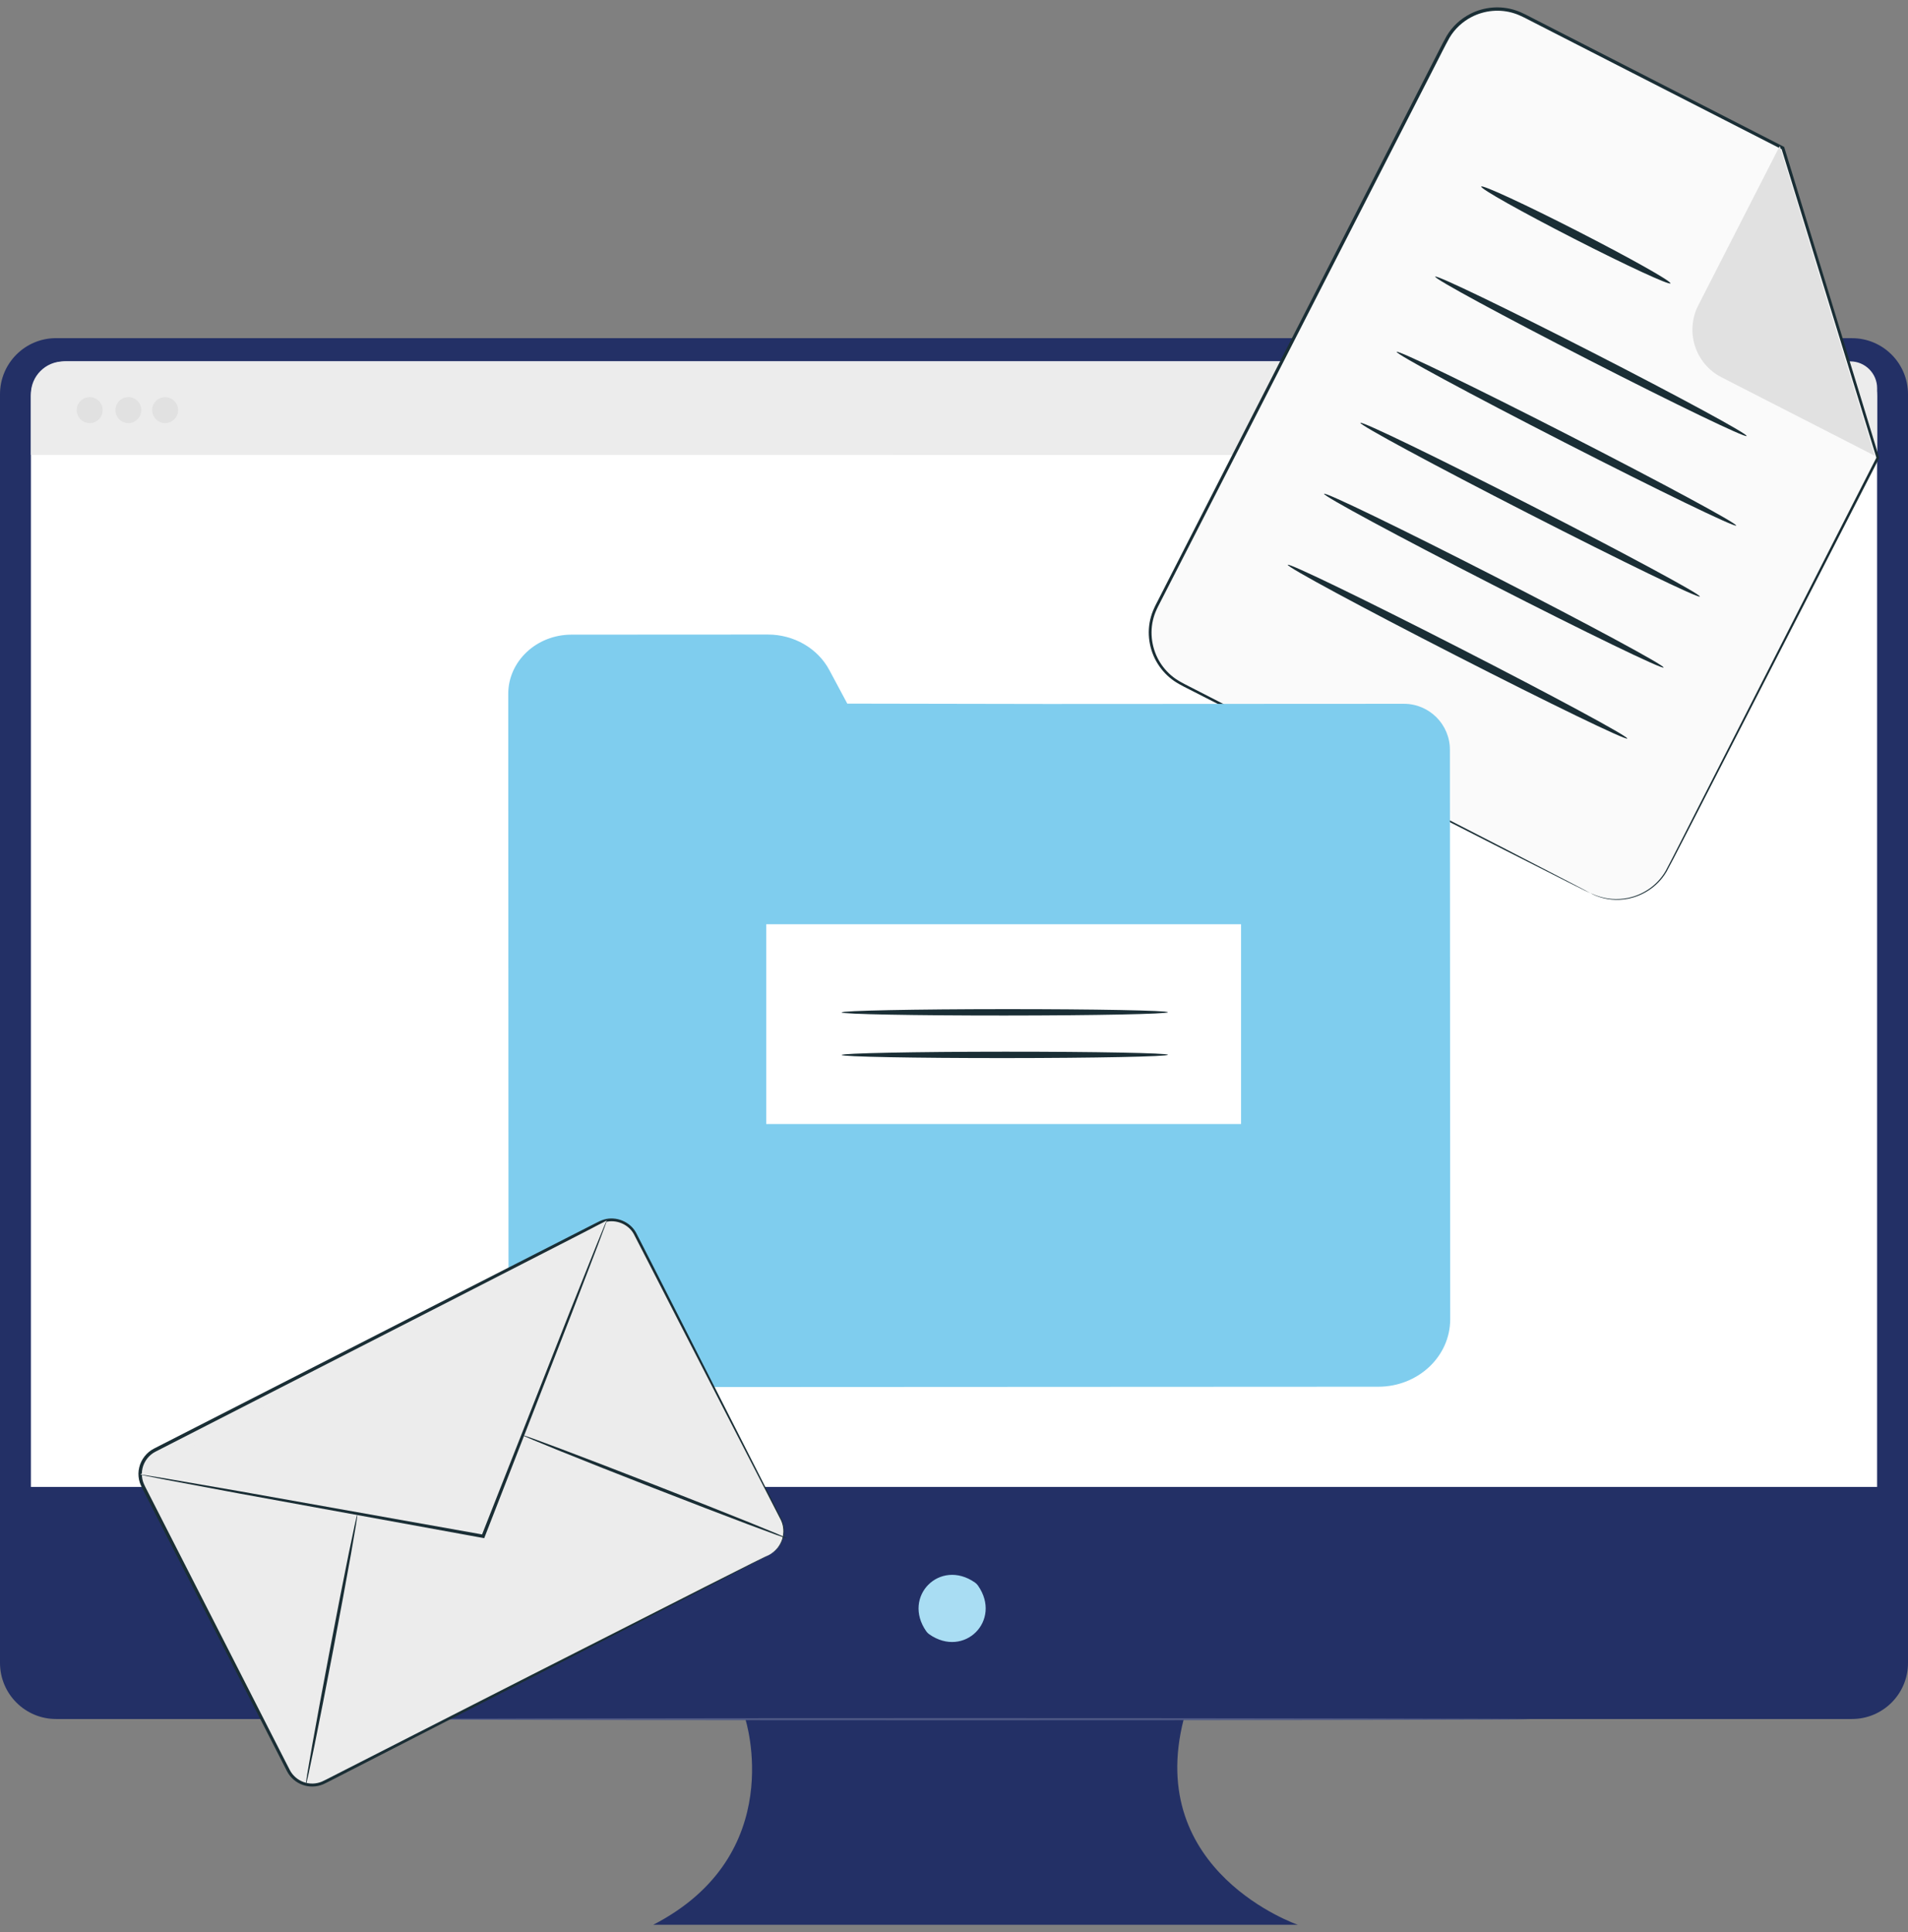 <svg xmlns="http://www.w3.org/2000/svg" id="Layer_1" viewBox="0 0 534.51 541.19"><rect x="0" y="0" width="534.51" height="541.19" fill="#808080" stroke="none"/><defs><style>.cls-1{fill:#fff;}.cls-2{fill:#fafafa;}.cls-3{fill:#7fcdee;}.cls-4{fill:#e1e1e1;}.cls-5{fill:#4f5985;}.cls-6{fill:#a9ddf3;}.cls-7{fill:#233066;}.cls-8{fill:#ececec;}.cls-9{fill:#1a2e35;}</style></defs><g><g><g><g><path class="cls-7" d="M518.81,94.71H15.7c-8.67,0-15.7,7.03-15.7,15.7V465.77c0,8.67,7.03,15.71,15.7,15.71H208.8s12.28,37.98-25.79,57.63h180.55s-42.99-14.74-31.94-57.63h187.19c8.67,0,15.7-7.03,15.7-15.7V110.42c0-8.67-7.03-15.7-15.71-15.7Z"></path><path class="cls-6" d="M273.97,444.1c6.84,9.78-3.87,20.49-13.65,13.65-.32-.23-.62-.52-.84-.84-6.82-9.78,3.87-20.48,13.65-13.65,.32,.23,.62,.52,.84,.84Z"></path></g><path class="cls-1" d="M18.36,101.22h497.79c5.35,0,9.7,4.35,9.7,9.7V416.47H8.66V110.92c0-5.35,4.35-9.7,9.7-9.7Z"></path></g><path class="cls-8" d="M17.82,101.22h500.52c4.15,0,7.52,3.37,7.52,7.52v18.68H8.66v-17.04c0-5.05,4.1-9.15,9.15-9.15Z"></path><g><circle class="cls-4" cx="25.13" cy="114.87" r="3.63"></circle><circle class="cls-4" cx="35.96" cy="114.87" r="3.63"></circle><circle class="cls-4" cx="46.26" cy="114.87" r="3.63"></circle></g></g><path class="cls-5" d="M428.86,481.53c0,.17-71.59,.3-159.89,.3s-159.9-.14-159.9-.3,71.58-.3,159.9-.3,159.89,.14,159.89,.3Z"></path></g><g><g><path class="cls-2" d="M445.59,250.18l-114.58-58.62c-7.92-4.05-11.05-13.75-7-21.67L405.14,11.3c4.05-7.92,13.75-11.05,21.67-7l72.67,37.18,26.59,86.75-58.81,114.95c-4.05,7.92-13.75,11.05-21.67,7Z"></path><path class="cls-9" d="M445.59,250.18s.23,.08,.66,.26c.43,.2,1.07,.46,1.96,.72,1.75,.52,4.54,1.05,8.06,.31,3.43-.76,7.7-2.96,10.33-7.49,2.44-4.59,5.11-9.99,8.18-15.98,12.25-24.02,29.77-58.41,50.95-99.95l-.03,.29c-8.06-26.24-17.05-55.5-26.65-86.74l.22,.27c-13.47-6.89-27.5-14.06-41.94-21.44-7.22-3.69-14.53-7.43-21.94-11.22-1.85-.95-3.71-1.9-5.57-2.85-1.88-.93-3.69-2.01-5.62-2.62-3.88-1.26-8.27-.89-11.93,1.01-2.54,1.31-4.73,3.33-6.18,5.78-1.41,2.5-2.69,5.19-4.03,7.76-2.66,5.19-5.3,10.35-7.92,15.47-5.24,10.24-10.4,20.33-15.48,30.24-10.15,19.82-19.94,38.95-29.27,57.16-4.67,9.11-9.22,17.99-13.64,26.62-2.21,4.31-4.39,8.56-6.54,12.75-1.07,2.09-2.14,4.17-3.19,6.23-1.02,2.08-2.24,4.05-2.83,6.18-1.24,4.28-.49,8.96,1.78,12.59,1.13,1.82,2.62,3.39,4.35,4.59,1.72,1.17,3.71,2.05,5.57,3.04,7.52,3.86,14.73,7.56,21.61,11.09,27.52,14.15,49.79,25.6,65.2,33.52,7.67,3.97,13.64,7.05,17.7,9.16,2.01,1.05,3.54,1.85,4.59,2.4,1.03,.55,1.55,.85,1.55,.85,0,0-.55-.24-1.59-.76-1.06-.53-2.61-1.31-4.64-2.32-4.09-2.07-10.08-5.1-17.78-9-15.45-7.86-37.76-19.22-65.33-33.26-6.89-3.52-14.12-7.2-21.64-11.04-1.87-.99-3.82-1.83-5.66-3.08-1.81-1.25-3.38-2.89-4.57-4.8-2.39-3.8-3.19-8.7-1.89-13.2,.63-2.28,1.86-4.26,2.87-6.33,1.05-2.06,2.11-4.14,3.18-6.23,2.14-4.19,4.31-8.44,6.52-12.76,4.41-8.63,8.95-17.52,13.6-26.63,9.31-18.22,19.09-37.35,29.23-57.19,5.07-9.92,10.23-20.01,15.47-30.25,2.62-5.12,5.26-10.28,7.91-15.47,1.36-2.6,2.59-5.2,4.06-7.81,1.54-2.6,3.85-4.74,6.54-6.13,3.87-2.02,8.52-2.41,12.64-1.07,2.09,.66,3.89,1.76,5.76,2.68,1.86,.95,3.72,1.9,5.57,2.85,7.4,3.79,14.72,7.53,21.93,11.22,14.43,7.39,28.45,14.57,41.92,21.46l.17,.09,.06,.18c9.55,31.24,18.51,60.52,26.54,86.77l.05,.15-.07,.14c-21.3,41.48-38.93,75.81-51.24,99.8-3.11,5.98-5.78,11.34-8.28,15.95-2.72,4.61-7.09,6.81-10.58,7.55-3.57,.72-6.39,.14-8.14-.42-.89-.28-1.53-.56-1.95-.78-.43-.2-.63-.32-.63-.32Z"></path></g><path class="cls-9" d="M467.97,79.37c-.29,.57-12.4-5.03-27.04-12.52-14.64-7.49-26.27-14.02-25.98-14.6,.29-.57,12.4,5.03,27.04,12.52,14.64,7.49,26.27,14.02,25.97,14.6Z"></path><path class="cls-9" d="M489.29,122.12c-.29,.57-20.06-8.95-44.15-21.28-24.1-12.33-43.39-22.78-43.09-23.36,.29-.57,20.06,8.95,44.16,21.28,24.09,12.32,43.38,22.78,43.09,23.35Z"></path><path class="cls-9" d="M486.37,147.21c-.29,.57-21.82-9.85-48.08-23.29-26.27-13.44-47.32-24.79-47.02-25.37,.29-.57,21.82,9.85,48.08,23.29,26.26,13.43,47.31,24.79,47.02,25.36Z"></path><path class="cls-9" d="M476.2,167.09c-.29,.57-21.82-9.85-48.08-23.29-26.27-13.44-47.32-24.79-47.02-25.37,.29-.57,21.82,9.85,48.08,23.29,26.26,13.43,47.31,24.79,47.02,25.36Z"></path><path class="cls-9" d="M466.03,186.97c-.29,.57-21.82-9.85-48.08-23.29-26.27-13.44-47.32-24.79-47.02-25.37,.29-.57,21.82,9.85,48.08,23.29,26.26,13.43,47.31,24.79,47.02,25.36Z"></path><path class="cls-9" d="M455.86,206.86c-.29,.57-21.82-9.85-48.08-23.29-26.27-13.44-47.32-24.79-47.02-25.37,.29-.57,21.82,9.85,48.08,23.29,26.26,13.43,47.31,24.79,47.02,25.36Z"></path><path class="cls-4" d="M498.59,40.88l-22.83,44.64c-3.77,7.36-.85,16.39,6.51,20.16l42.91,21.96-26.59-86.75Z"></path></g><g><path class="cls-3" d="M293.65,197.18l-56.29-.1-5.03-9.4c-3.26-6.1-9.93-9.95-17.21-9.95l-55.02,.03c-9.79,0-17.73,7.44-17.72,16.62v6.42s.08,168.86,.08,168.86c0,10.42,9.03,18.86,20.16,18.86l223.5-.11c11.13,0,20.14-8.46,20.14-18.88l-.08-159.52c0-7.12-5.78-12.88-12.89-12.88l-99.63,.05Z"></path><rect class="cls-1" x="214.65" y="258.87" width="133.02" height="55.96"></rect><path class="cls-9" d="M327.18,283.52c0,.49-20.46,.91-45.7,.92-25.24,.01-45.7-.38-45.7-.87,0-.49,20.46-.91,45.7-.92,25.23-.01,45.7,.38,45.7,.87Z"></path><path class="cls-9" d="M327.19,295.44c0,.49-20.46,.91-45.7,.92-25.24,.01-45.7-.38-45.7-.87,0-.49,20.46-.91,45.7-.92,25.23-.01,45.7,.38,45.7,.87Z"></path></g><g><g><path class="cls-8" d="M215.48,435.51l-124.59,63.67c-3.69,1.89-8.22,.42-10.11-3.27l-40.69-79.61c-1.89-3.69-.42-8.22,3.27-10.11l124.59-63.67c3.69-1.89,8.22-.42,10.11,3.27l40.69,79.61c1.89,3.69,.42,8.22-3.27,10.11Z"></path><path class="cls-9" d="M215.48,435.51s.4-.2,1.07-.74c.67-.52,1.63-1.43,2.3-2.97,.65-1.5,.97-3.73-.05-5.96-1.13-2.19-2.43-4.72-3.89-7.56-5.87-11.41-14.34-27.86-24.8-48.2-2.61-5.09-5.35-10.42-8.2-15.98-1.43-2.77-2.88-5.6-4.37-8.48-1.5-2.73-5-4.2-8.1-3.29-1.49,.47-2.99,1.43-4.52,2.16-1.52,.78-3.06,1.57-4.6,2.36-3.09,1.59-6.24,3.2-9.43,4.83-6.38,3.27-12.94,6.63-19.68,10.08-26.94,13.78-56.55,28.93-87.63,44.83-1.84,.93-3.2,2.69-3.66,4.67-.24,.99-.24,2.03-.04,3.02,.19,1,.67,1.89,1.17,2.87,1.96,3.84,3.91,7.65,5.84,11.44,3.87,7.57,7.68,15.04,11.42,22.37,7.48,14.67,14.7,28.81,21.58,42.29l1.29,2.51c.4,.79,.97,1.49,1.63,2.07,1.33,1.16,3.09,1.78,4.83,1.73,.87-.02,1.73-.21,2.53-.54,.78-.33,1.62-.81,2.42-1.2,1.62-.83,3.23-1.65,4.82-2.46,6.39-3.25,12.59-6.41,18.58-9.47,11.99-6.1,23.16-11.79,33.36-16.98,20.39-10.35,36.89-18.73,48.33-24.53,5.7-2.87,10.13-5.1,13.16-6.63,1.49-.74,2.63-1.31,3.43-1.7,.78-.38,1.18-.55,1.18-.55,0,0-.38,.23-1.14,.64-.79,.42-1.92,1.01-3.39,1.78-3.02,1.56-7.42,3.85-13.08,6.78-11.41,5.87-27.86,14.33-48.19,24.8-10.18,5.22-21.33,10.94-33.3,17.08-5.99,3.07-12.18,6.24-18.56,9.51-1.59,.82-3.2,1.64-4.82,2.47-.83,.41-1.58,.84-2.48,1.23-.89,.37-1.85,.58-2.83,.6-1.95,.06-3.92-.63-5.41-1.93-.75-.65-1.38-1.43-1.83-2.31l-1.29-2.52c-6.89-13.47-14.13-27.61-21.63-42.27-3.75-7.33-7.56-14.79-11.44-22.36-1.94-3.79-3.88-7.6-5.85-11.44-.48-.93-1.04-1.97-1.26-3.11-.23-1.12-.23-2.3,.05-3.42,.52-2.24,2.07-4.24,4.14-5.29,31.09-15.88,60.72-31,87.67-44.76,6.74-3.44,13.31-6.79,19.69-10.04,3.19-1.63,6.34-3.23,9.44-4.81,1.55-.79,3.08-1.57,4.61-2.35,.76-.39,1.52-.77,2.28-1.16,.74-.37,1.53-.81,2.39-1.04,3.44-1,7.3,.64,8.95,3.66,1.48,2.89,2.94,5.74,4.36,8.52,2.83,5.57,5.55,10.91,8.15,16.01,10.35,20.39,18.73,36.89,24.53,48.33,1.44,2.86,2.74,5.38,3.82,7.61,1.03,2.33,.66,4.62-.03,6.15-.72,1.56-1.72,2.47-2.41,2.97-.7,.51-1.13,.66-1.13,.66Z"></path></g><g><polyline class="cls-8" points="39.29 413 135.35 430.31 170 341.83"></polyline><path class="cls-9" d="M170,341.83s-.03,.17-.13,.47c-.13,.35-.28,.8-.48,1.35-.47,1.25-1.11,2.98-1.93,5.17-1.74,4.55-4.22,11.02-7.28,18.99-6.25,16.07-14.86,38.18-24.39,62.66l-.14,.36-.38-.07c-.4-.07-.84-.15-1.27-.23-26.14-4.76-49.8-9.07-67.01-12.21-8.51-1.6-15.43-2.89-20.29-3.8-2.34-.46-4.18-.82-5.51-1.08-.58-.12-1.05-.22-1.43-.3-.32-.07-.48-.12-.48-.13s.17,0,.5,.04c.38,.06,.85,.13,1.44,.21,1.33,.22,3.19,.52,5.54,.91,4.87,.84,11.8,2.04,20.34,3.51,17.22,3.07,40.9,7.28,67.06,11.94,.44,.08,.87,.16,1.27,.23l-.52,.29c9.63-24.44,18.33-46.52,24.65-62.56,3.17-7.93,5.74-14.36,7.55-18.88,.89-2.17,1.59-3.88,2.09-5.11,.23-.54,.42-.97,.57-1.32,.13-.3,.21-.44,.22-.44Z"></path></g><path class="cls-9" d="M100.09,424.27c.25,.05-2.77,16.99-6.74,37.84-3.98,20.86-7.4,37.72-7.65,37.67-.25-.05,2.77-16.99,6.74-37.84,3.97-20.85,7.4-37.71,7.65-37.67Z"></path><path class="cls-9" d="M146.44,402c.09-.24,16.74,6.03,37.17,14,20.44,7.97,36.92,14.63,36.83,14.86-.09,.24-16.73-6.03-37.17-14-20.43-7.97-36.92-14.62-36.83-14.86Z"></path></g></svg>